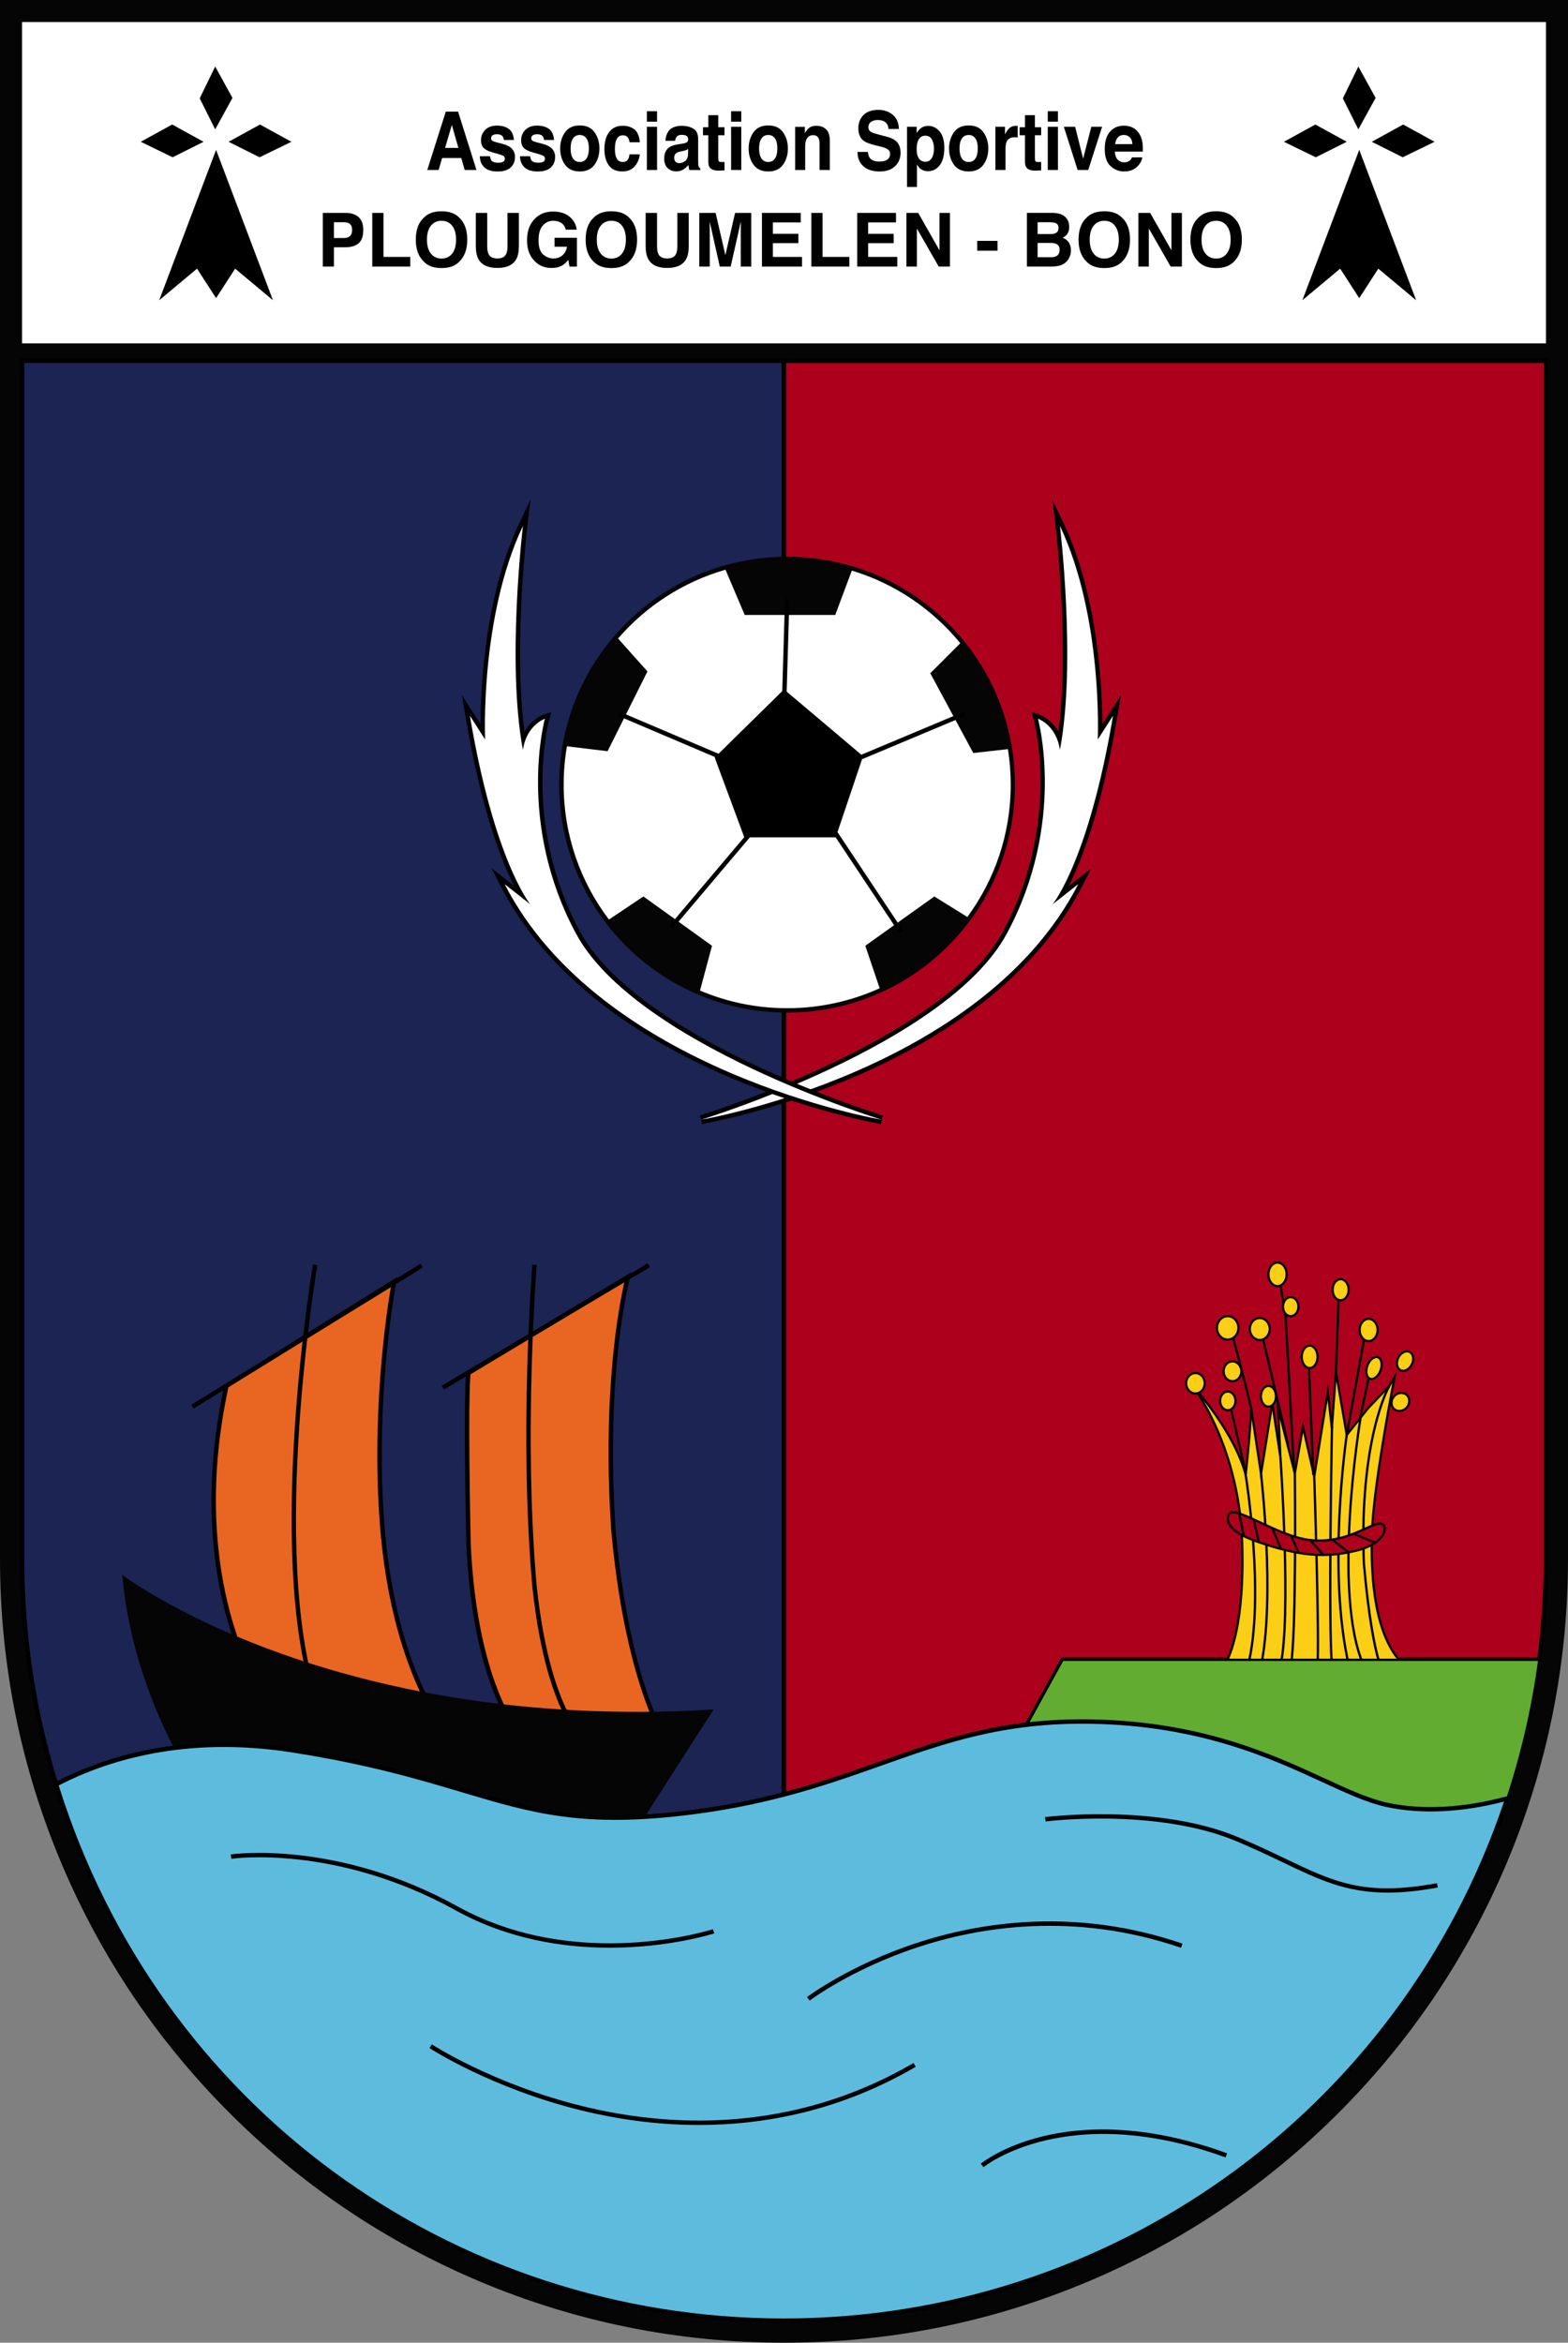 <?xml version="1.0" encoding="utf-8"?>
<!-- Generator: Adobe Illustrator 28.1.0, SVG Export Plug-In . SVG Version: 6.00 Build 0)  -->
<svg version="1.1" id="Layer_1" xmlns="http://www.w3.org/2000/svg" xmlns:xlink="http://www.w3.org/1999/xlink" x="0px" y="0px"
	 viewBox="0 0 1003.93 1499.69" style="enable-background:new 0 0 1003.93 1499.69;" xml:space="preserve">
<rect x="0" y="0" width="1003.93" height="1499.69" fill="#808080" stroke="none"/>
<style type="text/css">
	.st0{fill:#050506;}
	.st1{fill:#1B2453;}
	.st2{fill:#AC001C;}
	.st3{fill:#FCCE16;}
	.st4{fill:#E96622;}
	.st5{fill:#FFFFFF;}
	.st6{fill:#61AC31;}
	.st7{fill:#5DBCDD;}
</style>
<g>
	<path class="st0" d="M501.97,1499.69c-67.76,0-133.5-13.27-195.39-39.45c-59.78-25.28-113.46-61.47-159.55-107.57
		c-46.1-46.09-82.29-99.77-107.57-159.55C13.27,1131.22,0,1065.49,0,997.73V0h1003.93v997.73c0,67.76-13.27,133.5-39.45,195.39
		c-25.28,59.78-61.47,113.46-107.57,159.55c-46.09,46.1-99.77,82.29-159.55,107.57C635.47,1486.42,569.73,1499.69,501.97,1499.69z"
		/>
	<g>
		<path class="st1" d="M187.46,1120.46c128.73,20.23,143.44,54.25,256.54,39.54c21.69-2.82,40.66-6.76,57.9-11.27v-917.8H14.12
			v766.79c0,50.32,7.62,98.86,21.77,144.53C68.17,1125.31,118.79,1109.67,187.46,1120.46z"/>
		<path d="M394.01,1165c-38.97,0-65.18-7.81-98.01-17.59c-28.11-8.38-59.98-17.88-108.76-25.54
			c-69.61-10.94-120.37,5.73-150.7,21.64l-1.5,0.79l-0.5-1.62c-14.49-46.77-21.83-95.54-21.83-144.94v-768.2h490.61v920.3
			l-1.05,0.28c-19.19,5.02-38.18,8.71-58.07,11.3C424.99,1163.9,408.6,1165,394.01,1165z M143.34,1115.52
			c13.82,0,28.6,1.08,44.34,3.55c48.97,7.7,80.93,17.22,109.13,25.63c44.79,13.35,77.15,22.99,147.01,13.91
			c19.41-2.52,37.95-6.11,56.67-10.96V232.35H15.53v765.37c0,48.55,7.14,96.48,21.21,142.49
			C60.59,1127.96,96.37,1115.52,143.34,1115.52z"/>
	</g>
	<g>
		<path class="st2" d="M985.51,1062.53c2.82-21.2,4.3-42.83,4.3-64.81V230.94H501.9v917.8c59.51-15.56,98.23-37.92,155.62-44.69
			l22.8-41.51H985.51z"/>
		<path d="M500.49,1150.56V229.53h490.74v768.2c0,21.61-1.45,43.48-4.31,64.99l-0.16,1.23H681.16l-22.75,41.42l-0.72,0.09
			c-34.88,4.12-63.07,14.1-92.92,24.67c-19.31,6.84-39.28,13.91-62.51,19.98L500.49,1150.56z M503.31,232.35v914.55
			c22.37-5.94,41.75-12.8,60.51-19.45c29.79-10.55,57.95-20.52,92.81-24.72l22.85-41.61h304.79c2.74-21,4.13-42.32,4.13-63.4V232.35
			H503.31z"/>
	</g>
	
		<ellipse transform="matrix(0.707 -0.707 0.707 0.707 -207.56 503.518)" class="st0" cx="504.02" cy="502.31" rx="145.93" ry="145.93"/>
	<g>
		<path class="st3" d="M783.67,1066.52c0,0,13.87-18.49,11.56-80.62c-2.31-62.13-32.07-99.4-32.07-99.4s26.87,29.18,34.39,57.5
			c3.47-32.07,3.47-42.77,3.47-42.77l6.36,42.19l7.22-45.08l5.2,34.39l-1.44-31.21l10.69,41.61l5.2-29.76l7.22,31.79l8.67-54.04
			l2.6,23.12l2.6-36.12l6.94,40.45l13.87-17.34l13.29-13.87l3.47-5.78c0,0-13.29,67.04-14.45,99.11s2.6,69.35,21.09,85.82
			C783.67,1066.52,783.67,1066.52,783.67,1066.52z"/>
		<path d="M901.4,1067.22H782.27l0.84-1.13c0.14-0.18,13.69-19.13,11.42-80.17c-2.27-61.16-31.62-98.62-31.92-98.99l1.07-0.92
			c0.26,0.28,24.94,27.3,33.54,54.36c3.04-28.92,3.08-39.04,3.08-39.14l1.4-0.1l5.68,37.7l7.22-45.07l3.85,25.44l-1.13-24.48
			l11.58,45.08l5.24-30l7.19,31.66l8.91-55.55l2.32,20.65l2.47-34.28l7.65,44.64l12.89-16.11l13.28-13.86l5.51-9.19l-0.79,3.98
			c-0.13,0.67-13.29,67.35-14.43,99c-0.87,24.13,0.68,67.3,20.86,85.27L901.4,1067.22z M784.97,1065.81h112.78
			c-18.38-17.99-21.06-56.04-20.01-85.14c0.98-27.29,10.86-80.44,13.7-95.29l-1.5,2.47l-13.29,13.87l-14.81,18.52l-6.22-36.27
			l-2.18,30.32l-1.41,0.03l-2.02-17.97l-8.43,52.52l-7.25-31.91l-5.16,29.53l-9.8-38.14l1.13,24.36l-1.4,0.14l-4.52-29.91
			l-7.22,45.09l-5.94-39.43c-0.38,6.5-1.24,17.76-3.16,35.49l-0.41,3.78l-0.98-3.68c-4.8-18.1-17.72-36.73-26.24-47.63
			c8.99,15.28,23.73,46.57,25.32,89.32C797.95,1039.99,787.86,1060.97,784.97,1065.81z"/>
	</g>
	<g>
		<path d="M799.7,1066.7l-1.43-0.36c11.1-44.13-1.33-121.45-1.46-122.22l1.45-0.24C798.4,944.66,810.88,1022.27,799.7,1066.7z"/>
	</g>
	<g>
		<path d="M808.09,1066.67l-1.44-0.3c9.12-43.87,0.08-122.08-0.01-122.86l1.46-0.17C808.19,944.12,817.25,1022.56,808.09,1066.67z"
			/>
	</g>
	<g>
		<path d="M820.51,1066.68l-1.44-0.32c7.12-31.6,0.06-132.56-0.02-133.57l1.47-0.1C820.6,933.7,827.68,1034.87,820.51,1066.68z"/>
	</g>
	<g>
		<path d="M827.16,1066.65l-1.45-0.28c3.7-19.35,2.6-122.2,2.59-123.24l1.47-0.02C829.82,947.36,830.89,1047.16,827.16,1066.65z"/>
	</g>
	<g>
		<path d="M844.22,1066.59l-1.47-0.14c1.42-14.52-1.99-120.2-2.03-121.27l1.47-0.05C842.34,949.49,845.65,1051.97,844.22,1066.59z"
			/>
	</g>
	<g>
		<path d="M852.09,1066.59c-2.49-25.75-0.03-152.26,0-153.54l1.47,0.03c-0.02,1.27-2.49,127.7,0,153.37L852.09,1066.59z"/>
	</g>
	<g>
		<path d="M872.58,1066.82c-20.94-46.76-2.37-158.32-2.18-159.44l1.45,0.25c-0.19,1.12-18.69,112.23,2.08,158.59L872.58,1066.82z"/>
	</g>
	<g>
		<path d="M883.27,1066.82c-0.25-0.55-6.17-14-10.75-65.83c-3.15-80.24,16.09-113.67,16.28-114l1.27,0.75
			c-0.19,0.33-19.21,33.46-16.08,113.16c4.55,51.42,10.57,65.18,10.63,65.32L883.27,1066.82z"/>
	</g>
	<g>
		<rect x="792.19" y="901.65" transform="matrix(0.975 -0.224 0.224 0.975 -186.709 201.308)" width="1.47" height="42.01"/>
	</g>
	<g>
		<path d="M800.43,902.35c-4.14-18.56-11.62-45.53-11.69-45.8l1.42-0.39c0.08,0.27,7.56,27.28,11.71,45.87L800.43,902.35z"/>
	</g>
	<g>
		<rect x="815.66" y="856.87" transform="matrix(0.973 -0.231 0.231 0.973 -183.584 212.348)" width="1.47" height="68.96"/>
	</g>
	<g>
		<rect x="825.02" y="841.82" transform="matrix(0.999 -0.055 0.055 0.999 -48.11 47.106)" width="1.47" height="99.3"/>
	</g>
	<g>
		<rect x="839.06" y="875.73" transform="matrix(0.999 -0.041 0.041 0.999 -36.813 35.412)" width="1.47" height="68.3"/>
	</g>
	<g>
		<rect x="832.63" y="855.1" transform="matrix(0.036 -0.999 0.999 0.036 -29.661 1680.937)" width="46.9" height="1.47"/>
	</g>
	<g>
		<path d="M863,1066.68c-14.32-60.98-1.59-147.36-1.46-148.23l10.98-60.79l1.45,0.26L863,918.7c-0.13,0.84-12.81,86.95,1.44,147.65
			L863,1066.68z"/>
	</g>
	<g>
		<rect x="860.28" y="894.61" transform="matrix(0.209 -0.978 0.978 0.209 -184.704 1562.259)" width="26.98" height="1.47"/>
	</g>
	<g>
		<rect x="820.7" y="823.18" transform="matrix(0.987 -0.163 0.163 0.987 -124.946 145.195)" width="1.47" height="20.1"/>
	</g>
	<g>
		<ellipse class="st3" cx="765.38" cy="885.49" rx="5.97" ry="6.56"/>
		<path d="M765.38,892.76c-3.68,0-6.68-3.26-6.68-7.27c0-4.01,3-7.27,6.68-7.27c3.68,0,6.68,3.26,6.68,7.27
			C772.06,889.5,769.06,892.76,765.38,892.76z M765.38,879.63c-2.9,0-5.27,2.63-5.27,5.86s2.36,5.86,5.27,5.86
			c2.9,0,5.27-2.63,5.27-5.86S768.29,879.63,765.38,879.63z"/>
	</g>
	<g>
		<ellipse class="st3" cx="786.1" cy="896.77" rx="4.93" ry="5.98"/>
		<path d="M786.1,903.45c-3.11,0-5.63-3-5.63-6.68c0-3.69,2.53-6.68,5.63-6.68c3.11,0,5.64,3,5.64,6.68
			C791.74,900.45,789.21,903.45,786.1,903.45z M786.1,891.5c-2.33,0-4.22,2.36-4.22,5.27s1.89,5.27,4.22,5.27
			c2.33,0,4.22-2.36,4.22-5.27S788.43,891.5,786.1,891.5z"/>
	</g>
	<g>
		<ellipse class="st3" cx="789.1" cy="877.83" rx="5.69" ry="6.37"/>
		<path d="M789.1,884.91c-3.53,0-6.39-3.17-6.39-7.08s2.87-7.08,6.39-7.08c3.53,0,6.39,3.17,6.39,7.08S792.62,884.91,789.1,884.91z
			 M789.1,872.17c-2.75,0-4.98,2.54-4.98,5.66s2.23,5.66,4.98,5.66c2.75,0,4.98-2.54,4.98-5.66S791.84,872.17,789.1,872.17z"/>
	</g>
	<g>
		<ellipse class="st3" cx="786.04" cy="850.04" rx="6.88" ry="7.51"/>
		<path d="M786.04,858.25c-4.18,0-7.59-3.68-7.59-8.21c0-4.53,3.4-8.21,7.59-8.21c4.18,0,7.59,3.68,7.59,8.21
			C793.63,854.57,790.23,858.25,786.04,858.25z M786.04,843.24c-3.41,0-6.18,3.05-6.18,6.8s2.77,6.8,6.18,6.8
			c3.41,0,6.18-3.05,6.18-6.8S789.45,843.24,786.04,843.24z"/>
	</g>
	<g>
		<ellipse class="st3" cx="806.58" cy="850.76" rx="6.39" ry="7.04"/>
		<path d="M806.58,858.5c-3.91,0-7.1-3.47-7.1-7.74s3.18-7.74,7.1-7.74c3.91,0,7.1,3.47,7.1,7.74S810.49,858.5,806.58,858.5z
			 M806.58,844.43c-3.13,0-5.68,2.84-5.68,6.33c0,3.49,2.55,6.33,5.68,6.33c3.13,0,5.68-2.84,5.68-6.33
			C812.26,847.27,809.71,844.43,806.58,844.43z"/>
	</g>
	<g>
		<ellipse class="st3" cx="826.39" cy="836.44" rx="4.96" ry="6.09"/>
		<path d="M826.39,843.24c-3.12,0-5.67-3.05-5.67-6.8s2.54-6.8,5.67-6.8c3.12,0,5.66,3.05,5.66,6.8S829.52,843.24,826.39,843.24z
			 M826.39,831.06c-2.35,0-4.25,2.42-4.25,5.39s1.91,5.39,4.25,5.39s4.25-2.42,4.25-5.39S828.74,831.06,826.39,831.06z"/>
	</g>
	<g>
		<ellipse class="st3" cx="858.36" cy="825.63" rx="5.14" ry="6.77"/>
		<path d="M858.36,833.11c-3.22,0-5.84-3.35-5.84-7.47s2.62-7.47,5.84-7.47c3.22,0,5.84,3.35,5.84,7.47S861.58,833.11,858.36,833.11
			z M858.36,819.57c-2.44,0-4.43,2.72-4.43,6.06c0,3.34,1.99,6.06,4.43,6.06c2.44,0,4.43-2.72,4.43-6.06
			C862.78,822.29,860.8,819.57,858.36,819.57z"/>
	</g>
	<g>
		<ellipse class="st3" cx="876.27" cy="851.39" rx="5.76" ry="7.11"/>
		<path d="M876.27,859.2c-3.57,0-6.47-3.51-6.47-7.82c0-4.31,2.9-7.82,6.47-7.82c3.57,0,6.47,3.51,6.47,7.82
			C882.74,855.7,879.84,859.2,876.27,859.2z M876.27,844.98c-2.79,0-5.05,2.87-5.05,6.4s2.27,6.4,5.05,6.4
			c2.79,0,5.06-2.87,5.06-6.4S879.06,844.98,876.27,844.98z"/>
	</g>
	<g>
		<ellipse class="st3" cx="838.52" cy="868.59" rx="5.06" ry="7.17"/>
		<path d="M838.52,876.47c-3.18,0-5.77-3.53-5.77-7.87c0-4.34,2.59-7.87,5.77-7.87s5.77,3.53,5.77,7.87
			C844.29,872.93,841.7,876.47,838.52,876.47z M838.52,862.13c-2.4,0-4.36,2.9-4.36,6.46c0,3.56,1.95,6.46,4.36,6.46
			s4.36-2.9,4.36-6.46C842.88,865.03,840.92,862.13,838.52,862.13z"/>
	</g>
	<g>
		<ellipse class="st3" cx="812.14" cy="893.84" rx="4.83" ry="6.64"/>
		<path d="M812.14,901.18c-3.05,0-5.53-3.29-5.53-7.34c0-4.05,2.48-7.34,5.53-7.34c3.05,0,5.54,3.29,5.54,7.34
			C817.67,897.88,815.19,901.18,812.14,901.18z M812.14,887.91c-2.27,0-4.12,2.66-4.12,5.93c0,3.27,1.85,5.93,4.12,5.93
			s4.12-2.66,4.12-5.93C816.26,890.57,814.41,887.91,812.14,887.91z"/>
	</g>
	<g>
		
			<ellipse transform="matrix(0.338 -0.941 0.941 0.338 -241.541 1408.227)" class="st3" cx="879.7" cy="875.72" rx="7.35" ry="4.49"/>
		<path d="M878.2,883.51c-0.41,0-0.82-0.07-1.22-0.21c-2.74-0.98-3.7-5.08-2.17-9.34c1.52-4.25,4.86-6.82,7.61-5.83
			c2.74,0.98,3.7,5.08,2.17,9.34l0,0C883.29,881.11,880.65,883.51,878.2,883.51z M881.22,869.34c-1.82,0-4.01,2.12-5.08,5.1
			c-1.22,3.39-0.61,6.84,1.32,7.53c1.93,0.7,4.59-1.59,5.8-4.98l0,0c1.22-3.39,0.61-6.84-1.32-7.53
			C881.71,869.38,881.47,869.34,881.22,869.34z"/>
	</g>
	<g>
		
			<ellipse transform="matrix(0.443 -0.897 0.897 0.443 -280.025 1291.905)" class="st3" cx="899.61" cy="871.29" rx="6.54" ry="4.83"/>
		<path d="M898.35,878.24c-0.68,0-1.34-0.14-1.96-0.45c-2.74-1.35-3.53-5.37-1.76-8.95c1.77-3.58,5.44-5.4,8.18-4.04
			c2.74,1.35,3.53,5.37,1.76,8.95l0,0C903.2,876.52,900.69,878.24,898.35,878.24z M900.83,865.75c-1.8,0-3.8,1.43-4.92,3.71
			c-1.42,2.88-0.92,6.05,1.12,7.06c2.04,1.01,4.86-0.52,6.29-3.4c1.42-2.88,0.92-6.05-1.12-7.06
			C901.76,865.85,901.3,865.75,900.83,865.75z"/>
	</g>
	<g>
		
			<ellipse transform="matrix(0.645 -0.764 0.764 0.645 -367.46 1004.283)" class="st3" cx="896.62" cy="897.43" rx="6.07" ry="5.41"/>
		<path d="M895.97,903.94c-1.34,0-2.66-0.43-3.72-1.33c-2.58-2.17-2.71-6.27-0.31-9.12c2.41-2.86,6.47-3.41,9.04-1.24
			c1.26,1.06,1.98,2.61,2.03,4.35c0.05,1.71-0.57,3.41-1.72,4.78C899.88,903.06,897.89,903.94,895.97,903.94z M897.27,892.34
			c-1.52,0-3.11,0.71-4.25,2.07c-1.91,2.26-1.84,5.46,0.14,7.14c1.98,1.67,5.15,1.19,7.06-1.07c0.93-1.11,1.43-2.47,1.39-3.83
			c-0.04-1.33-0.58-2.51-1.53-3.31C899.28,892.66,898.29,892.34,897.27,892.34z"/>
	</g>
	<g>
		<g>
			<path class="st2" d="M787.3,968.67c0,0-8.26,9.24,18,18.34c26.26,9.1,43.53,10.87,65.65,4.97c19.02-5.9,18.45-19.03,10.21-16.37
				c-8.24,2.66-22.38,12.69-42.78,10.18C817.99,983.28,792.32,964.4,787.3,968.67z"/>
			<path d="M846.66,996.11c-12.33,0-25.15-2.73-41.59-8.43c-11.62-4.03-18.17-8.62-19.47-13.65c-0.89-3.45,1.1-5.73,1.18-5.82
				l0.07-0.07c2.81-2.4,10.05,1,20.08,5.7c9.49,4.45,21.3,9.99,31.55,11.25c15.44,1.9,27.14-3.43,35.67-7.31
				c2.6-1.18,4.85-2.21,6.8-2.84c2.11-0.68,3.92-0.46,5.11,0.63c1.11,1.01,1.51,2.65,1.09,4.5c-0.88,3.96-5.55,9.35-15.99,12.59
				C862.62,994.94,854.74,996.11,846.66,996.11z M787.8,969.18c-0.22,0.27-1.5,1.99-0.83,4.53c0.83,3.12,4.72,7.84,18.56,12.64
				c26.91,9.33,43.99,10.63,65.24,4.96c9.85-3.06,14.25-8.13,15.01-11.54c0.3-1.35,0.06-2.49-0.67-3.15
				c-0.8-0.73-2.12-0.84-3.73-0.33c-1.88,0.61-4.09,1.61-6.65,2.78c-8.69,3.96-20.6,9.37-36.43,7.43
				c-10.47-1.29-22.4-6.88-31.98-11.37C797.92,971.17,789.98,967.44,787.8,969.18z"/>
		</g>
		<g>
			<g>
				
					<rect x="794.66" y="968.83" transform="matrix(0.98 -0.198 0.198 0.98 -177.834 177.154)" width="1.41" height="14.86"/>
			</g>
			<g>
				<rect x="802.94" y="972.13" transform="matrix(0.976 -0.22 0.22 0.976 -195.598 200.498)" width="1.41" height="15.06"/>
			</g>
			<g>
				
					<rect x="816.17" y="977.27" transform="matrix(0.92 -0.393 0.393 0.92 -321.105 399.971)" width="1.41" height="14.84"/>
			</g>
			<g>
				<rect x="828.19" y="982.36" transform="matrix(0.916 -0.402 0.402 0.916 -327.445 416.615)" width="1.41" height="12.22"/>
			</g>
			<g>
				
					<rect x="841.94" y="984.17" transform="matrix(0.749 -0.663 0.663 0.749 -444.88 807.258)" width="1.41" height="12.84"/>
			</g>
			<g>
				
					<rect x="857.35" y="983.19" transform="matrix(0.605 -0.796 0.796 0.605 -449.19 1073.503)" width="1.41" height="13.16"/>
			</g>
			<g>
				
					<rect x="873.02" y="977.03" transform="matrix(0.375 -0.927 0.927 0.375 -366.538 1425.517)" width="1.41" height="15.02"/>
			</g>
		</g>
	</g>
	<g>
		<g>
			<path class="st4" d="M252.31,820.44c0,0-14.92,76.24-7.04,162.84c7.87,82.46,36.05,118.73,36.05,118.73l-115.61-20.53
				c0,0-47.65-70.85-20.72-194.33C252.31,820.44,252.31,820.44,252.31,820.44z"/>
			<path d="M284.68,1104.05l-119.8-21.27l-0.33-0.5c-0.12-0.18-12.15-18.3-20.65-51.3c-7.84-30.39-14.24-80.07-0.27-144.12
				l0.13-0.58l0.51-0.32l110.07-68.42l-0.62,3.18c-0.15,0.76-14.79,77.05-7.02,162.44c7.73,81,35.48,117.64,35.76,118
				L284.68,1104.05z M166.57,1080.21l111.67,19.83c-6.58-10.11-27.77-47.39-34.38-116.62c-6.91-75.99,3.84-144.8,6.5-160.1
				l-104.11,64.72C121.19,1003.78,162.49,1073.69,166.57,1080.21z"/>
		</g>
		<g>
			<path class="st4" d="M402.02,817.48c0,0-16.29,58.49-9.24,162.49c8.29,90.74,29.83,127.21,29.83,127.21l-94.47-3.31
				c0,0-24.45-31.91-28.18-116.02c-2.07-99.86,0-108.98,0-108.98L402.02,817.48z"/>
			<path d="M425.14,1108.68l-97.71-3.43l-0.41-0.53c-1.01-1.32-24.76-33.22-28.47-116.82c-2.05-98.93-0.05-108.97,0.03-109.35
				l0.13-0.59l0.52-0.31l105.1-63.22l-0.95,3.42c-0.16,0.58-16.14,59.5-9.19,162.02c8.15,89.25,29.43,126.22,29.64,126.59
				L425.14,1108.68z M328.89,1102.48l91.34,3.21c-4.63-9.22-21.74-47.72-28.85-125.58c-6.05-89.32,5.24-145.79,8.46-159.66
				l-98.57,59.3c-0.36,3.06-1.7,20.89,0.11,108.08C304.78,1064.65,325.81,1097.99,328.89,1102.48z"/>
		</g>
		<g>
			<g>
				<path d="M200.79,1088.4c-31.28-94.7-0.73-277.13-0.42-278.97l2.78,0.47c-0.31,1.83-30.75,183.57,0.32,277.61L200.79,1088.4z"/>
			</g>
			<g>
				
					<rect x="110.66" y="853.42" transform="matrix(0.852 -0.524 0.524 0.852 -419.025 230.142)" width="172.26" height="2.82"/>
			</g>
			<g>
				
					<rect x="272.63" y="847.42" transform="matrix(0.86 -0.511 0.511 0.86 -384.642 297.586)" width="153.28" height="2.82"/>
			</g>
			<g>
				<path d="M378.46,1120.04c-1.14-0.59-28.12-15.46-37.63-104.28c-8.62-96.81-0.09-205.12,0-206.2l2.81,0.23
					c-0.09,1.08-8.59,109.15,0,205.7c9.35,87.3,35.85,101.91,36.12,102.05L378.46,1120.04z"/>
			</g>
		</g>
		<path class="st0" d="M78.29,1008.15c0,0,132.34,101.1,378.59,86.19c-65.34,101.93-65.34,101.93-65.34,101.93l-250.27-29.37
			C141.27,1166.9,86.16,1099.31,78.29,1008.15z"/>
	</g>
	<path class="st5" d="M645.32,479.56l-22.15,2.5l-27.55-51.08l19.22-19.22c-17.79-21.75-41.86-38.17-69.45-46.49l-10.61,28.4h-57.97
		l-12.3-28.96c-27.08,7.76-50.87,23.29-68.8,44.03l18.83,21.08l-25.54,51.08l-26-3.15c-1.38,7.98-2.1,16.17-2.1,24.54
		c0,32.44,10.8,62.36,28.99,86.36l22.07-14.78l43.91,31.57l-7.67,28.67c17.15,7.27,36.01,11.29,55.82,11.29
		c21.11,0,41.16-4.58,59.2-12.78l-9.2-27.18l44.19-31.57l21.14,13.14c17.46-23.72,27.78-53.02,27.78-84.73
		C647.13,494.56,646.51,486.97,645.32,479.56z"/>
	<rect x="14.12" y="14.12" class="st5" width="975.7" height="205.69"/>
	<g>
		<path class="st6" d="M698.71,1102.07c102.07,1.84,150.8,45.06,189.42,53.33c21.21,4.55,47.7,3.8,77.01-4.17
			c9.44-28.49,16.31-58.15,20.37-88.7H680.32l-22.8,41.51C670.2,1102.55,683.78,1101.8,698.71,1102.07z"/>
		<path d="M915.99,1158.91c-9.83,0-19.22-0.94-28.01-2.82c-12.23-2.62-25.54-8.76-40.95-15.86c-33.14-15.28-78.53-36.2-148.34-37.46
			c-14.25-0.26-27.69,0.39-41.1,1.97l-1.36,0.16l23.66-43.08h306.42l-0.11,0.8c-4.02,30.21-10.88,60.1-20.4,88.83l-0.12,0.36
			l-0.37,0.1C948.22,1156.57,931.55,1158.91,915.99,1158.91z M692.67,1101.31c2,0,4.02,0.02,6.05,0.06l0,0
			c70.1,1.26,115.65,22.26,148.91,37.59c15.33,7.07,28.58,13.17,40.65,15.76c22.36,4.79,48.74,3.39,76.31-4.06
			c9.34-28.28,16.11-57.68,20.12-87.41H680.74l-21.94,39.95C669.9,1101.93,681.05,1101.31,692.67,1101.31z"/>
	</g>
	<g>
		<path class="st5" d="M448.52,715.42c1.57-0.48,157.32-48.7,194.88-118.47c37.55-69.74,19.99-135.8,19.81-136.46l-0.7-2.55
			l2.51,0.84c0.44,0.15,9.24,3.21,13.36,14.42c8.46-54.77-1.04-135.52-1.14-136.36l-1.03-8.61l3.71,7.84
			c23.52,49.69,24.66,114.03,24.47,132.34l10.78-16.82l-1.14,6.81c-11.38,67.7-26.53,100.78-34.17,114.05l14.71-11.56l-2.95,5.74
			c-32.07,62.53-96.31,100.4-144.55,121.17c-52.19,22.46-97.44,30.29-97.89,30.37L448.52,715.42z"/>
		<path d="M678.64,336.67c27.74,58.6,24.22,136.73,24.22,136.73s0,0,9.77-15.24c-15.63,92.97-38.67,120.71-38.67,120.71
			s0,0,16.41-12.89C628.63,686.3,448.94,716.77,448.94,716.77s157.43-48.05,195.71-119.15c38.28-71.1,19.92-137.51,19.92-137.51
			s11.72,3.91,14.06,19.92C689.18,424.56,678.64,336.67,678.64,336.67 M673.77,319.78l2.07,17.22c0.1,0.82,9.06,76.92,1.82,131.29
			c-4.73-8.27-11.79-10.73-12.19-10.86l-5.03-1.68l1.41,5.11c0.04,0.16,4.51,16.67,4.29,41.53c-0.2,22.89-4.52,57.75-23.98,93.89
			c-15.36,28.52-53.7,57.91-110.87,84.99c-43.46,20.58-82.79,32.67-83.18,32.79l1.3,5.48c0.45-0.08,45.86-7.93,98.21-30.47
			c30.78-13.25,57.94-28.91,80.71-46.56c28.56-22.13,50.28-47.45,64.54-75.26l5.89-11.48l-10.15,7.97l-4.34,3.41
			c8.25-16.31,21.16-49.22,31.13-108.54l2.29-13.61l-7.45,11.62l-4.44,6.93c-0.12-23.1-2.74-81.89-24.61-128.11L673.77,319.78
			L673.77,319.78z"/>
	</g>
	<g>
		<polygon points="130.34,90.77 110.52,100.68 90.12,90.77 110.23,79.71 		"/>
		<polygon points="137.78,82.8 127.86,62.98 137.78,42.58 148.83,62.69 		"/>
		<polygon points="146.36,90.77 166.18,100.68 186.58,90.77 166.47,79.71 		"/>
		<polygon points="138.35,95.92 101.94,192.19 126.15,171.98 138.35,190.86 150.55,171.98 174.76,192.19 		"/>
	</g>
	<g>
		<polygon points="862.27,90.77 842.44,100.68 822.04,90.77 842.15,79.71 		"/>
		<polygon points="869.7,82.8 859.79,62.98 869.7,42.58 880.76,62.69 		"/>
		<polygon points="878.28,90.77 898.11,100.68 918.51,90.77 898.39,79.71 		"/>
		<polygon points="870.27,95.92 833.86,192.19 858.07,171.98 870.27,190.86 882.47,171.98 906.69,192.19 		"/>
	</g>
	<polygon points="551.93,486.02 618.31,458.16 617.22,455.55 551.49,483.14 503.67,442.75 505.43,383.35 502.61,383.27 
		500.85,442.41 460.04,482.53 396.62,455.55 395.51,458.15 457.86,484.67 457.6,484.93 476.5,535.91 428.64,592.52 430.8,594.34 
		480.12,536.01 535.03,536.01 575.7,597.14 578.05,595.58 536.21,532.68 	"/>
	<g>
		<ellipse class="st3" cx="817.95" cy="815.77" rx="5.84" ry="7.55"/>
		<path d="M817.95,824.02c-3.61,0-6.55-3.7-6.55-8.26c0-4.55,2.94-8.25,6.55-8.25c3.61,0,6.55,3.7,6.55,8.25
			C824.5,820.32,821.56,824.02,817.95,824.02z M817.95,808.93c-2.83,0-5.13,3.07-5.13,6.84s2.3,6.84,5.13,6.84
			c2.83,0,5.13-3.07,5.13-6.84S820.78,808.93,817.95,808.93z"/>
	</g>
	<g>
		<path class="st7" d="M888.13,1155.41c-38.62-8.28-87.35-51.49-189.42-53.33c-82.5-1.49-124.15,27.66-196.81,46.66
			c-17.24,4.51-36.21,8.45-57.9,11.27c-113.1,14.71-127.81-19.31-256.54-39.54c-68.68-10.79-119.29,4.85-151.57,21.79
			c61.59,198.85,246.93,343.29,466.01,343.32c0.02,0,0.04,0,0.06,0h0c215.8,0,398.84-140.12,463.18-334.34
			C935.83,1159.21,909.34,1159.95,888.13,1155.41z"/>
		<path d="M501.97,1486.99c-106.63-0.02-207.92-33.69-292.98-97.39c-40.93-30.65-76.68-67.32-106.26-109
			c-29.98-42.24-52.92-88.64-68.19-137.93l-0.35-1.12l1.04-0.55c30.7-16.11,82.06-32.99,152.45-21.93
			c48.97,7.7,80.93,17.22,109.13,25.63c44.79,13.35,77.15,23,147.01,13.91c19.77-2.57,38.65-6.25,57.72-11.23
			c23.12-6.05,43.03-13.1,62.29-19.92c40.35-14.3,78.46-27.8,134.9-26.78c70.25,1.27,115.87,22.3,149.19,37.65
			c15.29,7.05,28.51,13.14,40.5,15.71l0,0c22.35,4.79,48.75,3.35,76.34-4.15l2.54-0.69l-0.83,2.5
			c-15.96,48.17-39.29,93.44-69.37,134.56c-29.71,40.63-65.35,76.34-105.93,106.13C706.89,1454.27,606.88,1486.99,501.97,1486.99z
			 M37.59,1142.96c63.75,204.11,250.19,341.17,464.31,341.2c209.38,0,394.31-132.86,461.07-330.89
			c-27.11,7.03-53.04,8.25-75.14,3.51l0,0c-12.3-2.64-25.65-8.79-41.09-15.91c-33.09-15.25-78.4-36.14-148.06-37.39
			c-55.95-1-93.8,12.41-133.91,26.62c-19.31,6.84-39.28,13.92-62.52,20c-19.19,5.02-38.18,8.71-58.07,11.3
			c-70.46,9.16-103.06-0.55-148.18-14c-28.11-8.38-59.98-17.88-108.76-25.54C118.42,1111.04,68.02,1127.22,37.59,1142.96z"/>
	</g>
	<g>
		<g>
			<path d="M390.37,1246.83c-29.46,0-64.98-5.3-98.77-23.99c-76.79-42.46-142.81-33.04-143.47-32.94l-0.43-2.79
				c0.67-0.1,67.58-9.69,145.26,33.26c76.69,42.41,162.61,14.89,163.47,14.61l0.88,2.68
				C456.83,1237.83,428.75,1246.83,390.37,1246.83z"/>
		</g>
		<g>
			<path d="M518.42,1280.66l-1.71-2.24c0.26-0.2,26.89-20.29,69.61-34.45c39.43-13.06,101.06-23.63,170.78,0.24l-0.92,2.67
				c-68.97-23.61-129.96-13.16-168.98-0.23C544.93,1260.66,518.68,1280.46,518.42,1280.66z"/>
		</g>
		<g>
			<path d="M888.48,1211.57c-26.62,0-43.89-8.26-66.97-19.3c-8.57-4.1-18.27-8.74-29.56-13.49
				c-51.46-21.67-121.78-12.86-122.49-12.77l-0.36-2.8c0.71-0.1,71.79-8.99,123.94,12.97c11.35,4.78,21.09,9.44,29.68,13.55
				c31.75,15.19,50.91,24.36,97.33,15.79l0.51,2.78C908.29,1210.55,897.81,1211.57,888.48,1211.57z"/>
		</g>
		<g>
			<path d="M447.55,1360.3c-28.21,0-53.84-4.05-75.15-9.27c-57.73-14.15-97.06-39.7-97.45-39.96l1.55-2.36
				c0.39,0.25,39.38,25.58,96.66,39.6c52.79,12.92,132.37,18.61,211.72-27.69l1.42,2.44C538.17,1351.15,489.94,1360.3,447.55,1360.3
				z"/>
		</g>
		<g>
			<path d="M629.73,1387.29l-1.8-2.18c0.55-0.46,13.89-11.31,40.11-17.64c24.1-5.81,64.06-8.63,117.59,10.97l-0.97,2.65
				C683.6,1344.1,630.26,1386.85,629.73,1387.29z"/>
		</g>
	</g>
	<g>
		<path d="M229.57,155.78c-2.01,1.68-4.88,2.52-8.62,2.52h-7.15v12.35h-7.13v-34.36h14.75c3.4,0,6.11,0.89,8.13,2.66
			c2.02,1.77,3.03,4.51,3.03,8.23C232.59,151.23,231.58,154.1,229.57,155.78z M224.09,143.4c-0.91-0.76-2.18-1.14-3.82-1.14h-6.47
			v10.12h6.47c1.64,0,2.91-0.41,3.82-1.24c0.91-0.82,1.36-2.13,1.36-3.92C225.46,145.43,225,144.16,224.09,143.4z"/>
		<path d="M238.35,136.29h7.18v28.18h17.16v6.18h-24.34V136.29z"/>
		<path d="M293.96,167.6c-2.6,2.67-6.35,4.01-11.26,4.01c-4.91,0-8.66-1.34-11.26-4.01c-3.48-3.28-5.22-8-5.22-14.17
			c0-6.29,1.74-11.02,5.22-14.17c2.59-2.67,6.35-4.01,11.26-4.01c4.91,0,8.66,1.34,11.26,4.01c3.46,3.15,5.2,7.88,5.2,14.17
			C299.16,159.59,297.43,164.32,293.96,167.6z M289.48,162.37c1.67-2.1,2.51-5.08,2.51-8.95c0-3.85-0.84-6.83-2.51-8.94
			c-1.67-2.11-3.93-3.16-6.77-3.16c-2.84,0-5.11,1.05-6.81,3.15c-1.69,2.1-2.54,5.08-2.54,8.95c0,3.87,0.85,6.85,2.54,8.95
			c1.69,2.1,3.96,3.15,6.81,3.15C285.55,165.52,287.81,164.47,289.48,162.37z"/>
		<path d="M304.64,136.29h7.3v21.1c0,2.36,0.28,4.08,0.84,5.17c0.87,1.93,2.76,2.89,5.67,2.89c2.9,0,4.78-0.96,5.64-2.89
			c0.56-1.09,0.84-2.81,0.84-5.17v-21.1h7.3v21.12c0,3.65-0.57,6.5-1.7,8.53c-2.11,3.73-6.14,5.59-12.08,5.59s-9.98-1.86-12.1-5.59
			c-1.13-2.04-1.7-4.88-1.7-8.53V136.29z"/>
		<path d="M362.22,147.01c-0.54-2.35-1.87-3.99-3.99-4.92c-1.18-0.51-2.49-0.77-3.94-0.77c-2.77,0-5.04,1.04-6.82,3.13
			c-1.78,2.09-2.67,5.22-2.67,9.41c0,4.22,0.96,7.2,2.89,8.96c1.93,1.75,4.12,2.63,6.57,2.63c2.41,0,4.38-0.69,5.92-2.07
			c1.54-1.38,2.49-3.19,2.84-5.43h-7.95v-5.73h14.31v18.44h-4.76l-0.72-4.29c-1.38,1.62-2.63,2.77-3.73,3.44
			c-1.9,1.16-4.23,1.74-6.99,1.74c-4.55,0-8.28-1.58-11.19-4.73c-3.03-3.17-4.55-7.5-4.55-13c0-5.56,1.53-10.02,4.59-13.37
			c3.06-3.35,7.11-5.03,12.14-5.03c4.37,0,7.87,1.11,10.52,3.32c2.65,2.21,4.17,4.98,4.56,8.29H362.22z"/>
		<path d="M402.71,167.6c-2.6,2.67-6.35,4.01-11.26,4.01c-4.91,0-8.66-1.34-11.26-4.01c-3.48-3.28-5.22-8-5.22-14.17
			c0-6.29,1.74-11.02,5.22-14.17c2.59-2.67,6.35-4.01,11.26-4.01c4.91,0,8.66,1.34,11.26,4.01c3.46,3.15,5.2,7.88,5.2,14.17
			C407.9,159.59,406.17,164.32,402.71,167.6z M398.22,162.37c1.67-2.1,2.51-5.08,2.51-8.95c0-3.85-0.84-6.83-2.51-8.94
			c-1.67-2.11-3.93-3.16-6.77-3.16c-2.84,0-5.11,1.05-6.81,3.15c-1.69,2.1-2.54,5.08-2.54,8.95c0,3.87,0.85,6.85,2.54,8.95
			c1.69,2.1,3.96,3.15,6.81,3.15C394.29,165.52,396.55,164.47,398.22,162.37z"/>
		<path d="M413.38,136.29h7.3v21.1c0,2.36,0.28,4.08,0.84,5.17c0.87,1.93,2.76,2.89,5.67,2.89c2.9,0,4.78-0.96,5.64-2.89
			c0.56-1.09,0.84-2.81,0.84-5.17v-21.1h7.3v21.12c0,3.65-0.57,6.5-1.7,8.53c-2.11,3.73-6.14,5.59-12.08,5.59s-9.98-1.86-12.1-5.59
			c-1.13-2.04-1.7-4.88-1.7-8.53V136.29z"/>
		<path d="M470.65,136.29h10.33v34.36h-6.69v-23.24c0-0.67,0.01-1.6,0.02-2.81c0.02-1.2,0.02-2.13,0.02-2.79l-6.51,28.83h-6.98
			l-6.46-28.83c0,0.65,0.01,1.58,0.02,2.79c0.02,1.21,0.02,2.14,0.02,2.81v23.24h-6.69v-34.36h10.45l6.25,27.02L470.65,136.29z"/>
		<path d="M512.66,142.37h-17.81v7.3h16.32v5.97h-16.32v8.83h18.65v6.18h-25.66v-34.36h24.83V142.37z"/>
		<path d="M519.47,136.29h7.18v28.18h17.16v6.18h-24.34V136.29z"/>
		<path d="M573.66,142.37h-17.81v7.3h16.32v5.97h-16.32v8.83h18.65v6.18h-25.66v-34.36h24.83V142.37z"/>
		<path d="M580.35,136.29h7.53l13.64,23.96v-23.96h6.69v34.36h-7.18l-13.99-24.38v24.38h-6.69V136.29z"/>
		<path d="M625.67,154.19h13.01v6.29h-13.01V154.19z"/>
		<path d="M683,139.95c1.05,1.46,1.58,3.21,1.58,5.24c0,2.1-0.53,3.78-1.59,5.06c-0.59,0.71-1.47,1.37-2.62,1.96
			c1.75,0.64,3.08,1.65,3.97,3.03c0.89,1.38,1.34,3.06,1.34,5.03c0,2.04-0.51,3.86-1.53,5.48c-0.65,1.07-1.46,1.97-2.43,2.7
			c-1.1,0.84-2.39,1.41-3.88,1.72c-1.49,0.31-3.11,0.47-4.86,0.47h-15.48v-34.36h16.6C678.28,136.35,681.25,137.57,683,139.95z
			 M664.34,142.26v7.58h8.35c1.49,0,2.7-0.28,3.63-0.85c0.93-0.57,1.4-1.57,1.4-3.02c0-1.6-0.62-2.66-1.85-3.17
			c-1.06-0.36-2.41-0.54-4.06-0.54H664.34z M664.34,155.52v9.16h8.34c1.49,0,2.65-0.2,3.48-0.61c1.51-0.75,2.26-2.18,2.26-4.29
			c0-1.79-0.73-3.01-2.19-3.68c-0.81-0.37-1.96-0.57-3.43-0.58H664.34z"/>
		<path d="M718.3,167.6c-2.59,2.67-6.35,4.01-11.26,4.01c-4.91,0-8.66-1.34-11.26-4.01c-3.48-3.28-5.22-8-5.22-14.17
			c0-6.29,1.74-11.02,5.22-14.17c2.59-2.67,6.35-4.01,11.26-4.01c4.91,0,8.66,1.34,11.26,4.01c3.46,3.15,5.2,7.88,5.2,14.17
			C723.5,159.59,721.77,164.32,718.3,167.6z M713.82,162.37c1.67-2.1,2.51-5.08,2.51-8.95c0-3.85-0.84-6.83-2.51-8.94
			c-1.67-2.11-3.93-3.16-6.77-3.16c-2.84,0-5.11,1.05-6.81,3.15c-1.69,2.1-2.54,5.08-2.54,8.95c0,3.87,0.85,6.85,2.54,8.95
			c1.69,2.1,3.96,3.15,6.81,3.15C709.89,165.52,712.14,164.47,713.82,162.37z"/>
		<path d="M728.86,136.29h7.53l13.64,23.96v-23.96h6.69v34.36h-7.18l-13.99-24.38v24.38h-6.69V136.29z"/>
		<path d="M789.91,167.6c-2.59,2.67-6.35,4.01-11.26,4.01c-4.91,0-8.66-1.34-11.26-4.01c-3.48-3.28-5.22-8-5.22-14.17
			c0-6.29,1.74-11.02,5.22-14.17c2.59-2.67,6.35-4.01,11.26-4.01c4.91,0,8.66,1.34,11.26,4.01c3.46,3.15,5.2,7.88,5.2,14.17
			C795.11,159.59,793.38,164.32,789.91,167.6z M785.42,162.37c1.67-2.1,2.51-5.08,2.51-8.95c0-3.85-0.84-6.83-2.51-8.94
			c-1.67-2.11-3.93-3.16-6.77-3.16c-2.84,0-5.11,1.05-6.81,3.15c-1.69,2.1-2.54,5.08-2.54,8.95c0,3.87,0.85,6.85,2.54,8.95
			c1.69,2.1,3.96,3.15,6.81,3.15C781.5,165.52,783.75,164.47,785.42,162.37z"/>
	</g>
	<g>
		<path d="M285.43,71.44h7.86l11.77,37.39h-7.54l-2.19-7.68h-12.25l-2.25,7.68h-7.27L285.43,71.44z M284.97,94.7h8.52l-4.2-14.71
			L284.97,94.7z"/>
		<path d="M313.75,100c0.14,1.29,0.43,2.2,0.88,2.74c0.8,0.96,2.28,1.45,4.44,1.45c1.27,0,2.28-0.21,3.03-0.63
			c0.75-0.42,1.12-1.06,1.12-1.9c0-0.81-0.3-1.43-0.9-1.85c-0.6-0.42-2.85-1.15-6.73-2.18c-2.79-0.78-4.76-1.75-5.91-2.92
			c-1.14-1.15-1.71-2.81-1.71-4.97c0-2.55,0.89-4.75,2.68-6.58s4.3-2.75,7.54-2.75c3.07,0,5.58,0.69,7.52,2.07
			c1.94,1.38,3.05,3.76,3.34,7.14h-6.43c-0.09-0.93-0.32-1.67-0.7-2.21c-0.71-0.98-1.92-1.47-3.62-1.47c-1.4,0-2.4,0.25-3,0.74
			c-0.6,0.49-0.89,1.07-0.89,1.72c0,0.83,0.32,1.43,0.95,1.8c0.63,0.39,2.87,1.06,6.71,2c2.56,0.68,4.48,1.7,5.76,3.07
			c1.26,1.39,1.9,3.12,1.9,5.2c0,2.74-0.91,4.98-2.72,6.71c-1.82,1.73-4.62,2.6-8.42,2.6c-3.87,0-6.73-0.92-8.58-2.75
			c-1.85-1.83-2.77-4.17-2.77-7.01H313.75z"/>
		<path d="M339.45,100c0.14,1.29,0.43,2.2,0.88,2.74c0.8,0.96,2.28,1.45,4.44,1.45c1.27,0,2.28-0.21,3.03-0.63
			c0.75-0.42,1.12-1.06,1.12-1.9c0-0.81-0.3-1.43-0.9-1.85c-0.6-0.42-2.85-1.15-6.73-2.18c-2.79-0.78-4.76-1.75-5.91-2.92
			c-1.14-1.15-1.71-2.81-1.71-4.97c0-2.55,0.89-4.75,2.68-6.58s4.3-2.75,7.54-2.75c3.07,0,5.58,0.69,7.52,2.07
			c1.94,1.38,3.05,3.76,3.34,7.14h-6.43c-0.09-0.93-0.32-1.67-0.7-2.21c-0.71-0.98-1.92-1.47-3.62-1.47c-1.4,0-2.4,0.25-3,0.74
			c-0.6,0.49-0.89,1.07-0.89,1.72c0,0.83,0.32,1.43,0.95,1.8c0.63,0.39,2.87,1.06,6.71,2c2.56,0.68,4.48,1.7,5.76,3.07
			c1.26,1.39,1.9,3.12,1.9,5.2c0,2.74-0.91,4.98-2.72,6.71c-1.82,1.73-4.62,2.6-8.42,2.6c-3.87,0-6.73-0.92-8.58-2.75
			c-1.85-1.83-2.77-4.17-2.77-7.01H339.45z"/>
		<path d="M380.67,105.44c-2.08,2.88-5.23,4.32-9.45,4.32c-4.23,0-7.38-1.44-9.45-4.32c-2.08-2.88-3.11-6.35-3.11-10.4
			c0-3.99,1.04-7.44,3.11-10.36c2.08-2.92,5.23-4.38,9.45-4.38c4.23,0,7.38,1.46,9.45,4.38c2.08,2.92,3.11,6.38,3.11,10.36
			C383.78,99.09,382.74,102.56,380.67,105.44z M375.53,101.45c1.01-1.5,1.51-3.64,1.51-6.41c0-2.77-0.5-4.9-1.51-6.39
			c-1.01-1.49-2.45-2.24-4.33-2.24c-1.88,0-3.33,0.75-4.34,2.24c-1.01,1.49-1.52,3.63-1.52,6.39c0,2.77,0.51,4.91,1.52,6.41
			c1.02,1.5,2.46,2.25,4.34,2.25C373.07,103.7,374.52,102.95,375.53,101.45z"/>
		<path d="M403.09,91.09c-0.12-1.03-0.43-1.96-0.93-2.79c-0.72-1.12-1.85-1.67-3.37-1.67c-2.17,0-3.66,1.21-4.45,3.63
			c-0.42,1.28-0.63,2.99-0.63,5.11c0,2.02,0.21,3.65,0.63,4.88c0.77,2.3,2.22,3.45,4.34,3.45c1.51,0,2.58-0.46,3.21-1.37
			c0.63-0.91,1.02-2.1,1.15-3.55h6.57c-0.15,2.2-0.86,4.28-2.12,6.24c-2.02,3.16-5.01,4.74-8.97,4.74c-3.96,0-6.87-1.32-8.74-3.96
			c-1.87-2.64-2.8-6.06-2.8-10.26c0-4.74,1.03-8.43,3.09-11.07c2.06-2.64,4.91-3.96,8.54-3.96c3.09,0,5.61,0.78,7.58,2.33
			c1.96,1.56,3.13,4.3,3.49,8.24H403.09z"/>
		<path d="M420.69,77.88h-6.52v-6.67h6.52V77.88z M414.17,81.18h6.52v27.65h-6.52V81.18z"/>
		<path d="M436.66,92.01c1.2-0.17,2.05-0.38,2.57-0.63c0.92-0.44,1.39-1.12,1.39-2.05c0-1.13-0.35-1.91-1.06-2.35
			c-0.71-0.43-1.75-0.65-3.12-0.65c-1.54,0-2.63,0.42-3.27,1.27c-0.46,0.63-0.76,1.47-0.91,2.54h-6.2c0.14-2.42,0.74-4.4,1.81-5.96
			c1.71-2.43,4.64-3.65,8.79-3.65c2.7,0,5.1,0.6,7.2,1.8c2.1,1.2,3.15,3.47,3.15,6.8v12.68c0,0.88,0.02,1.94,0.05,3.2
			c0.04,0.95,0.17,1.59,0.38,1.93c0.21,0.34,0.53,0.62,0.95,0.84v1.07h-6.99c-0.2-0.56-0.33-1.08-0.41-1.57
			c-0.08-0.49-0.14-1.05-0.18-1.67c-0.89,1.08-1.92,2-3.09,2.76c-1.39,0.9-2.97,1.34-4.72,1.34c-2.24,0-4.09-0.71-5.55-2.14
			c-1.46-1.43-2.19-3.45-2.19-6.07c0-3.4,1.17-5.86,3.52-7.38c1.29-0.83,3.18-1.42,5.68-1.78L436.66,92.01z M440.59,95.38
			c-0.41,0.29-0.83,0.52-1.25,0.7c-0.42,0.18-0.99,0.34-1.73,0.49l-1.46,0.3c-1.37,0.27-2.36,0.6-2.96,0.99
			c-1.01,0.66-1.52,1.68-1.52,3.07c0,1.23,0.31,2.13,0.93,2.68c0.62,0.55,1.37,0.82,2.26,0.82c1.4,0,2.7-0.46,3.88-1.37
			c1.18-0.91,1.8-2.58,1.84-5V95.38z"/>
		<path d="M450.09,86.58v-5.15h3.43v-7.71h6.36v7.71h3.99v5.15h-3.99v14.61c0,1.13,0.13,1.84,0.38,2.12
			c0.26,0.28,1.04,0.42,2.35,0.42c0.2,0,0.4,0,0.62-0.01c0.22-0.01,0.43-0.02,0.64-0.04v5.4l-3.05,0.13
			c-3.04,0.12-5.11-0.47-6.23-1.78c-0.72-0.83-1.08-2.11-1.08-3.83V86.58H450.09z"/>
		<path d="M474.61,77.88h-6.52v-6.67h6.52V77.88z M468.09,81.18h6.52v27.65h-6.52V81.18z"/>
		<path d="M501.34,105.44c-2.08,2.88-5.23,4.32-9.45,4.32c-4.23,0-7.38-1.44-9.45-4.32c-2.08-2.88-3.11-6.35-3.11-10.4
			c0-3.99,1.04-7.44,3.11-10.36c2.08-2.92,5.23-4.38,9.45-4.38c4.23,0,7.38,1.46,9.45,4.38c2.08,2.92,3.11,6.38,3.11,10.36
			C504.45,99.09,503.42,102.56,501.34,105.44z M496.2,101.45c1.01-1.5,1.51-3.64,1.51-6.41c0-2.77-0.5-4.9-1.51-6.39
			c-1.01-1.49-2.45-2.24-4.33-2.24c-1.88,0-3.33,0.75-4.34,2.24c-1.01,1.49-1.52,3.63-1.52,6.39c0,2.77,0.51,4.91,1.52,6.41
			c1.02,1.5,2.46,2.25,4.34,2.25C493.75,103.7,495.19,102.95,496.2,101.45z"/>
		<path d="M528.89,82.76c1.61,1.5,2.41,3.98,2.41,7.44v18.62h-6.59V92.01c0-1.45-0.17-2.57-0.52-3.35
			c-0.63-1.42-1.82-2.13-3.58-2.13c-2.16,0-3.65,1.04-4.46,3.12c-0.42,1.1-0.63,2.5-0.63,4.21v14.96h-6.43v-27.6h6.23v4.03
			c0.82-1.42,1.6-2.44,2.34-3.07c1.32-1.12,2.99-1.67,5.01-1.67C525.21,80.52,527.28,81.27,528.89,82.76z"/>
		<path d="M555.64,97.28c0.22,1.71,0.64,2.99,1.27,3.83c1.15,1.54,3.12,2.31,5.92,2.31c1.67,0,3.03-0.2,4.08-0.61
			c1.98-0.78,2.97-2.22,2.97-4.34c0-1.23-0.49-2.19-1.45-2.87c-0.97-0.66-2.51-1.24-4.62-1.75l-3.6-0.89
			c-3.54-0.88-5.97-1.83-7.29-2.87c-2.24-1.72-3.36-4.42-3.36-8.09c0-3.35,1.1-6.13,3.29-8.34c2.19-2.22,5.41-3.32,9.66-3.32
			c3.55,0,6.57,1.04,9.08,3.13c2.5,2.09,3.82,5.12,3.94,9.09h-6.68c-0.12-2.25-1.02-3.85-2.68-4.79c-1.11-0.63-2.49-0.94-4.14-0.94
			c-1.84,0-3.3,0.41-4.4,1.22c-1.09,0.81-1.64,1.94-1.64,3.4c0,1.34,0.54,2.33,1.62,2.99c0.69,0.44,2.17,0.96,4.42,1.55l5.84,1.55
			c2.56,0.68,4.48,1.58,5.75,2.71c1.98,1.76,2.97,4.3,2.97,7.63c0,3.42-1.17,6.25-3.52,8.51c-2.35,2.26-5.67,3.39-9.95,3.39
			c-4.38,0-7.82-1.11-10.33-3.34c-2.51-2.22-3.76-5.28-3.76-9.17H555.64z"/>
		<path d="M601.61,84.14c2.01,2.38,3.01,5.88,3.01,10.5c0,4.87-0.98,8.58-2.94,11.13c-1.96,2.55-4.49,3.83-7.57,3.83
			c-1.97,0-3.6-0.55-4.91-1.65c-0.71-0.61-1.41-1.5-2.09-2.66v14.41h-6.36V81.18h6.16v4.08c0.7-1.2,1.44-2.15,2.23-2.84
			c1.44-1.23,3.15-1.85,5.13-1.85C597.16,80.57,599.61,81.76,601.61,84.14z M596.68,89.34c-0.87-1.64-2.29-2.46-4.25-2.46
			c-2.36,0-3.97,1.24-4.85,3.73c-0.46,1.32-0.68,2.99-0.68,5.02c0,3.21,0.77,5.47,2.3,6.77c0.91,0.76,1.99,1.14,3.24,1.14
			c1.81,0,3.19-0.78,4.14-2.33c0.95-1.56,1.42-3.63,1.42-6.21C597.99,92.87,597.55,90.98,596.68,89.34z"/>
		<path d="M629.66,105.44c-2.08,2.88-5.23,4.32-9.45,4.32c-4.23,0-7.38-1.44-9.45-4.32s-3.11-6.35-3.11-10.4
			c0-3.99,1.04-7.44,3.11-10.36c2.08-2.92,5.23-4.38,9.45-4.38c4.23,0,7.38,1.46,9.45,4.38c2.08,2.92,3.11,6.38,3.11,10.36
			C632.78,99.09,631.74,102.56,629.66,105.44z M624.52,101.45c1.01-1.5,1.51-3.64,1.51-6.41c0-2.77-0.5-4.9-1.51-6.39
			c-1.01-1.49-2.45-2.24-4.33-2.24c-1.88,0-3.33,0.75-4.34,2.24c-1.02,1.49-1.52,3.63-1.52,6.39c0,2.77,0.51,4.91,1.52,6.41
			c1.01,1.5,2.46,2.25,4.34,2.25C622.07,103.7,623.51,102.95,624.52,101.45z"/>
		<path d="M651.04,80.53c0.08,0.01,0.27,0.02,0.55,0.04v7.41c-0.41-0.05-0.77-0.08-1.08-0.1c-0.32-0.02-0.57-0.03-0.77-0.03
			c-2.59,0-4.33,0.95-5.21,2.84c-0.5,1.07-0.74,2.71-0.74,4.92v13.21h-6.47V81.18h6.14V86c0.99-1.84,1.86-3.1,2.59-3.78
			c1.2-1.13,2.77-1.7,4.69-1.7C650.85,80.52,650.96,80.52,651.04,80.53z"/>
		<path d="M652.83,86.58v-5.15h3.43v-7.71h6.36v7.71h3.99v5.15h-3.99v14.61c0,1.13,0.13,1.84,0.38,2.12
			c0.26,0.28,1.04,0.42,2.35,0.42c0.19,0,0.4,0,0.62-0.01c0.22-0.01,0.43-0.02,0.64-0.04v5.4l-3.05,0.13
			c-3.04,0.12-5.11-0.47-6.23-1.78c-0.72-0.83-1.08-2.11-1.08-3.83V86.58H652.83z"/>
		<path d="M677.36,77.88h-6.52v-6.67h6.52V77.88z M670.84,81.18h6.52v27.65h-6.52V81.18z"/>
		<path d="M698.73,81.18h6.9l-8.88,27.65h-6.78l-8.82-27.65h7.22l5.12,20.39L698.73,81.18z"/>
		<path d="M725.3,81.74c1.72,0.86,3.13,2.23,4.25,4.09c1.01,1.64,1.66,3.55,1.96,5.72c0.17,1.27,0.24,3.1,0.21,5.49h-17.91
			c0.1,2.77,0.96,4.72,2.57,5.83c0.98,0.69,2.16,1.04,3.54,1.04c1.46,0,2.66-0.42,3.57-1.27c0.5-0.46,0.94-1.09,1.32-1.9h6.56
			c-0.17,1.64-0.97,3.31-2.38,5c-2.2,2.69-5.29,4.03-9.25,4.03c-3.27,0-6.16-1.13-8.66-3.4c-2.5-2.27-3.75-5.96-3.75-11.07
			c0-4.79,1.13-8.46,3.39-11.02c2.26-2.56,5.19-3.83,8.79-3.83C721.66,80.44,723.59,80.87,725.3,81.74z M715.68,87.98
			c-0.91,1.05-1.48,2.48-1.71,4.28h11.08c-0.12-1.92-0.69-3.38-1.71-4.37c-1.02-0.99-2.3-1.49-3.81-1.49
			C717.87,86.4,716.59,86.93,715.68,87.98z"/>
	</g>
	<g>
		<path class="st5" d="M564.28,718.16c-0.45-0.08-45.7-7.91-97.89-30.37c-48.24-20.76-112.48-58.64-144.55-121.17l-2.95-5.74
			l14.71,11.56c-7.64-13.27-22.79-46.34-34.17-114.05l-1.14-6.81l10.78,16.82c-0.19-18.31,0.95-82.65,24.47-132.34l3.71-7.84
			l-1.03,8.61c-0.1,0.84-9.61,81.59-1.14,136.36c4.11-11.21,12.92-14.28,13.36-14.42l2.51-0.84l-0.7,2.55
			c-0.18,0.66-17.75,66.72,19.81,136.46c37.57,69.77,193.32,117.99,194.88,118.47L564.28,718.16z"/>
		<path d="M334.81,336.67c0,0-10.55,87.9,0,143.37c2.34-16.02,14.06-19.92,14.06-19.92s-18.36,66.41,19.92,137.51
			s195.72,119.15,195.72,119.15S384.82,686.3,323.1,565.98c16.41,12.89,16.41,12.89,16.41,12.89s-23.05-27.74-38.67-120.71
			c9.77,15.24,9.77,15.24,9.77,15.24S307.08,395.26,334.81,336.67 M339.68,319.78l-7.42,15.68
			c-21.88,46.22-24.5,105.01-24.61,128.11l-4.44-6.93l-7.45-11.62l2.29,13.61c9.97,59.32,22.88,92.23,31.13,108.54l-4.34-3.41
			l-10.15-7.97l5.89,11.48c14.27,27.82,35.98,53.14,64.54,75.26c22.77,17.64,49.93,33.31,80.71,46.56
			c52.35,22.53,97.76,30.39,98.21,30.47l1.3-5.48c-0.39-0.12-39.72-12.21-83.18-32.79c-57.17-27.08-95.51-56.47-110.87-84.99
			c-19.46-36.14-23.78-71-23.98-93.89c-0.22-24.86,4.25-41.37,4.29-41.53l1.4-5.1l-5.02,1.67c-0.4,0.13-7.46,2.59-12.19,10.86
			c-7.23-54.37,1.73-130.48,1.82-131.29L339.68,319.78L339.68,319.78z"/>
	</g>
</g>
</svg>
